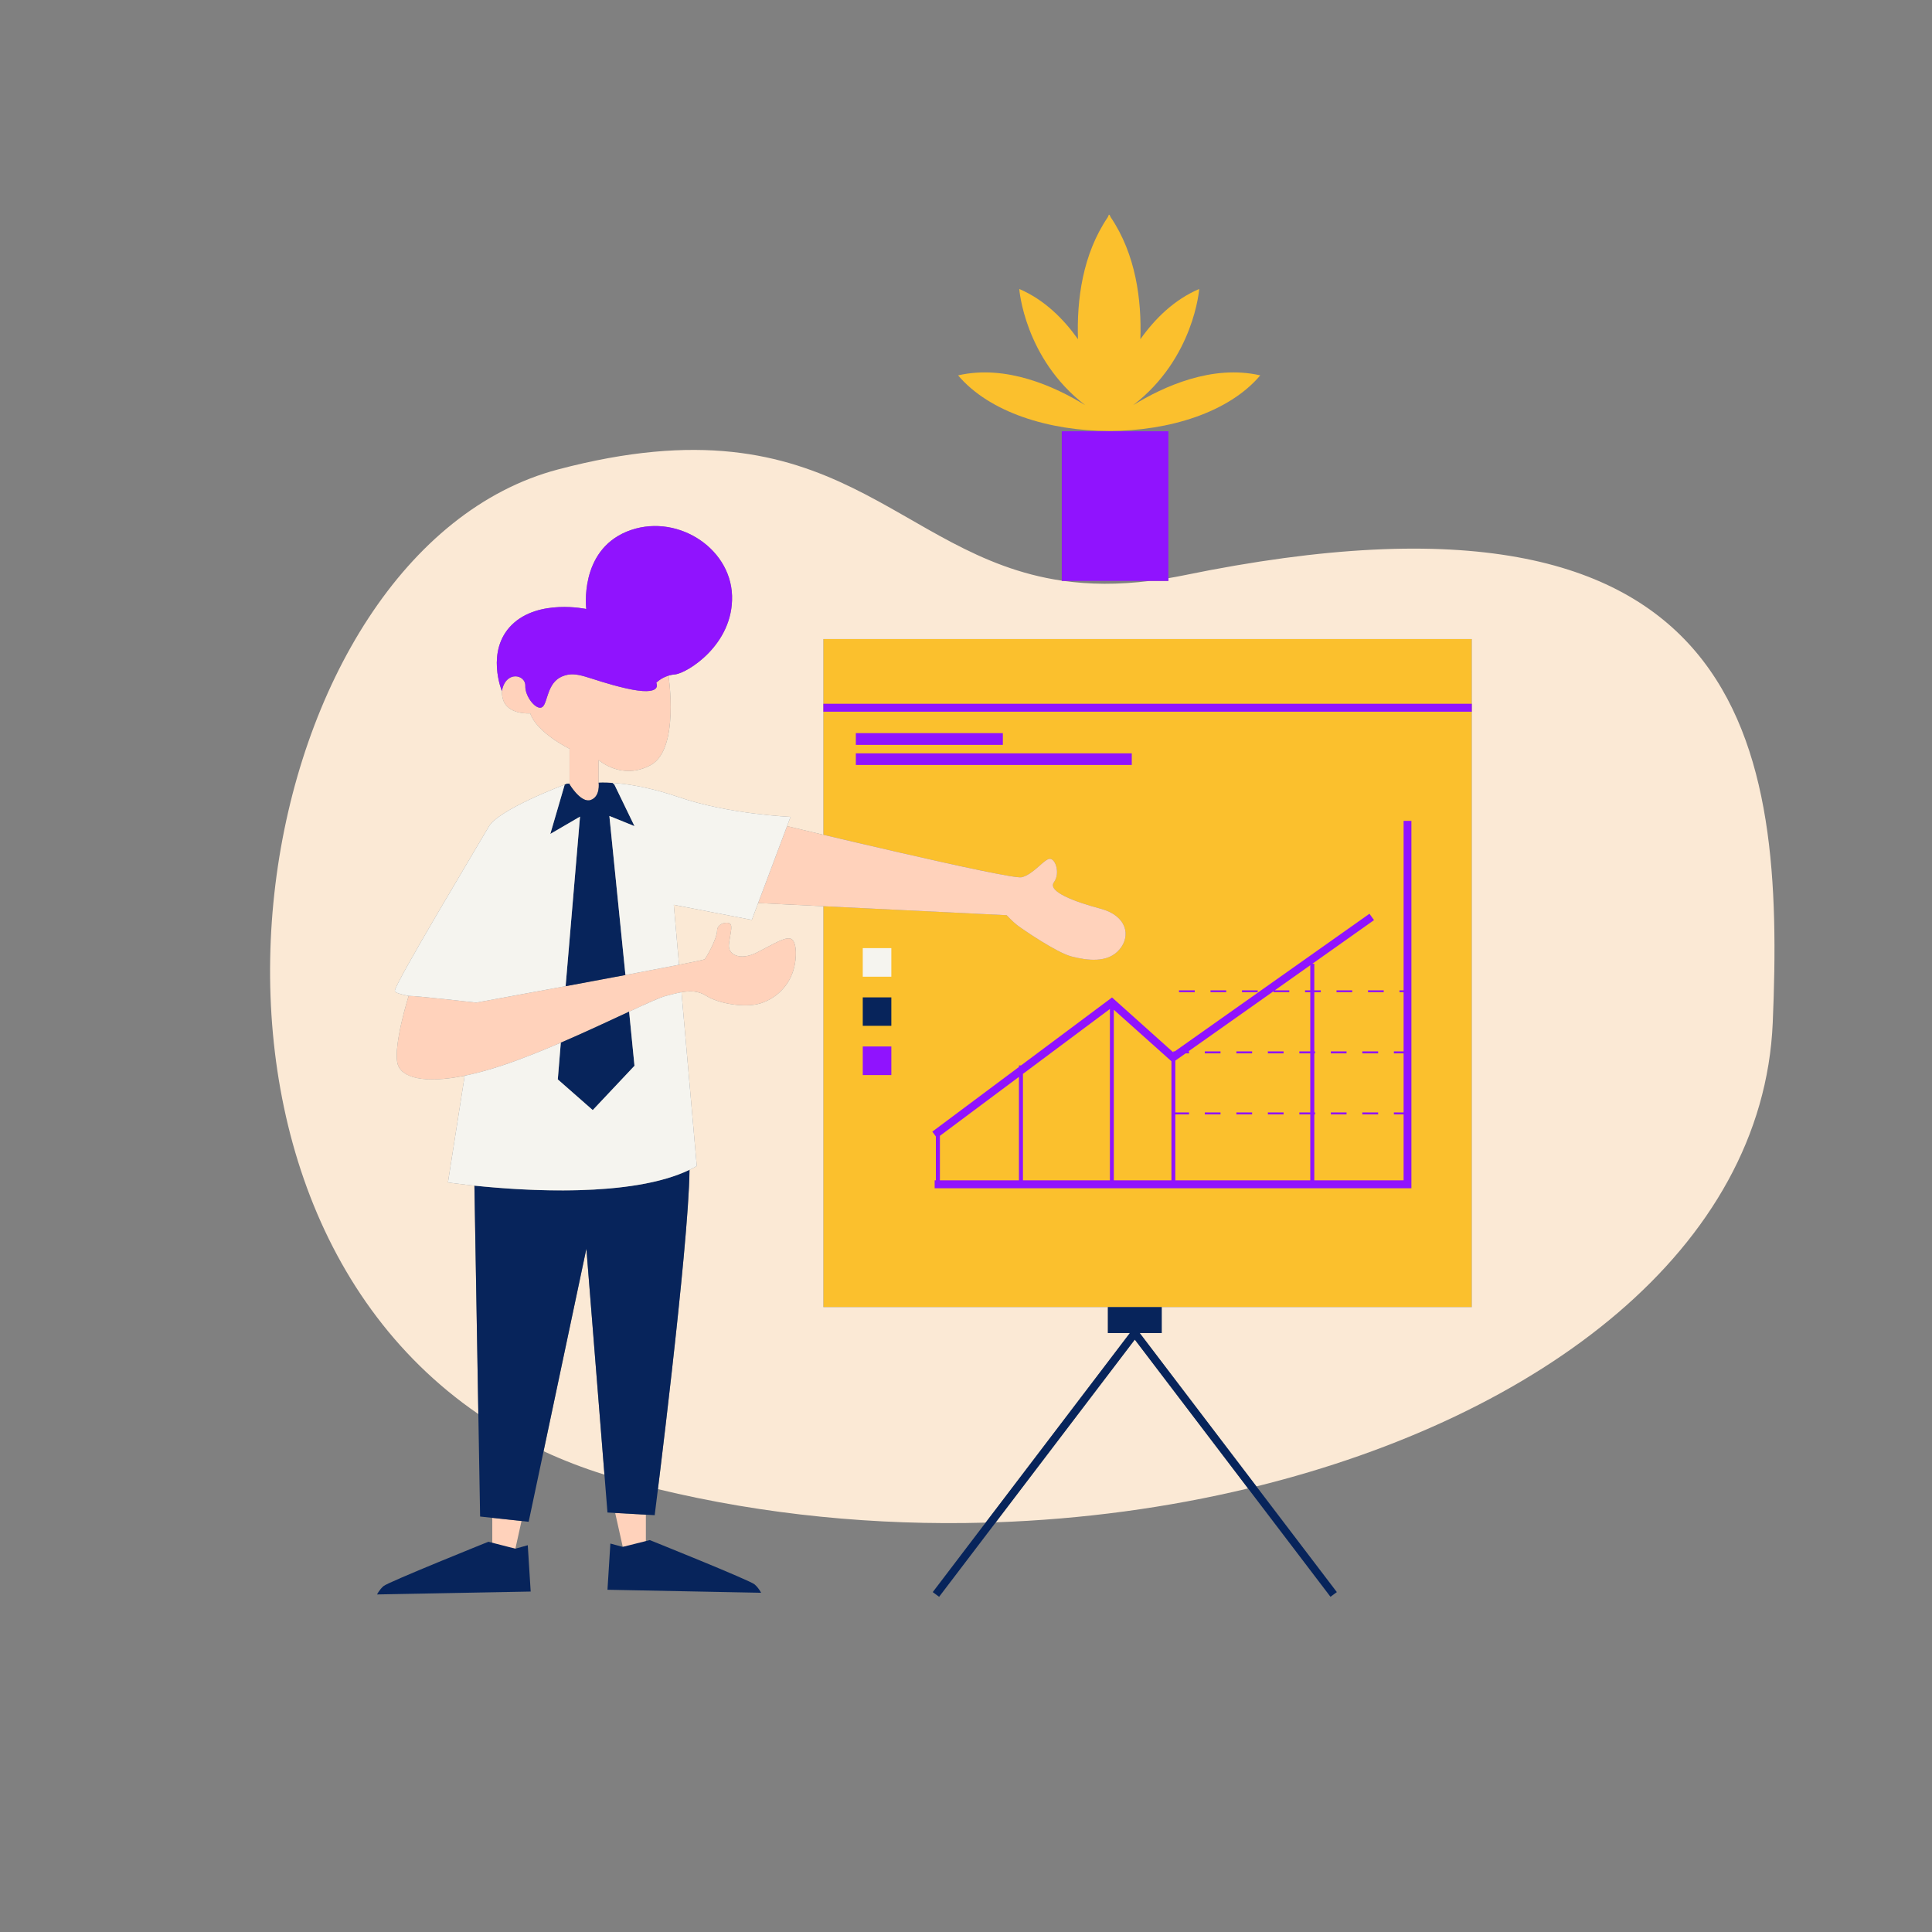 <svg width="1090" height="1090" viewBox="0 0 1090 1090" fill="none" xmlns="http://www.w3.org/2000/svg">
<rect x="0" y="0" width="1090" height="1090" fill="#808080" stroke="none"/>
<path d="M540.539 211.776C567.619 205.543 595.078 218.011 612.272 228.593C577.886 202.203 575.051 163.033 575.051 163.033C589.158 169.078 599.991 179.848 608.177 191.373C607.421 169.142 610.759 143.51 624.992 122.539C625.369 121.592 625.622 121.089 625.622 121.089L625.811 121.34L625.937 121.089C625.937 121.089 626.19 121.592 626.629 122.539C640.8 143.51 644.136 169.144 643.381 191.373C651.568 179.848 662.401 169.078 676.571 163.033C676.571 163.033 673.737 202.203 639.289 228.593C656.483 218.011 683.94 205.542 711.021 211.776C675.689 253.594 575.932 253.594 540.539 211.776ZM464.524 360.531V470.963C500.485 479.479 571.679 496.054 576.373 494.926C582.67 493.413 587.96 486.045 591.551 484.661C595.14 483.275 598.478 492.406 594.637 497.696C590.731 502.986 606.288 508.782 620.962 512.684C635.698 516.589 638.218 527.988 631.542 535.733C624.866 543.544 613.215 541.843 604.587 539.639C596.021 537.434 576.309 523.831 573.79 521.877C571.27 519.925 567.932 516.337 567.932 516.337L464.522 511.272V737.451H830.361V360.531H464.524Z" fill="#FBC02D"/>
<path d="M283.589 393.847C283.211 392.4 283.147 391.014 283.211 389.692C285.416 378.168 296.564 380.559 296.373 386.92C296.12 393.281 302.985 401.342 306.072 398.822C309.095 396.367 308.592 385.219 317.156 381.63C325.784 378.041 331.326 383.265 352.99 388.304C374.655 393.281 370.246 385.219 370.246 385.219C370.246 385.219 372.701 382.577 377.111 381.253C377.111 381.313 377.173 381.313 377.173 381.313C377.173 381.313 383.534 422.694 367.159 431.635C350.785 440.515 337.748 428.802 337.748 428.802V441.588C337.748 441.588 338.819 449.394 333.276 451.348C327.734 453.3 321.31 442.469 321.31 442.469V422.441C321.31 422.441 302.983 413.56 299.142 402.479C299.145 402.475 285.793 403.544 283.589 393.847ZM277.733 871.786L290.77 873.738L294.234 858.119L277.735 856.357L277.733 871.786ZM351.353 872.729L364.39 870.841V854.592L347.072 853.583L351.353 872.729ZM446.008 529.564C442.67 528.617 436.939 532.335 427.177 537.31C417.354 542.347 410.489 538.443 411.243 532.712C411.936 526.982 413.448 522.699 411.936 521.187C410.487 519.74 404.567 520.872 404.567 525.093C404.567 529.374 398.648 540.08 397.514 541.215C396.443 542.347 268.662 565.649 268.662 565.649C268.662 565.649 234.465 561.743 230.561 561.87C230.561 561.87 221.995 588.951 224.2 599.722C226.466 610.426 247.375 613.074 283.21 601.168C319.044 589.328 366.908 564.012 375.66 561.87C384.415 559.665 391.594 557.4 398.521 561.87C405.512 566.279 420.5 568.8 429.192 566.026C437.882 563.256 444.558 556.58 447.33 548.265C450.102 539.891 449.346 530.445 446.008 529.564ZM620.962 512.685C606.287 508.781 590.732 502.986 594.636 497.698C598.478 492.408 595.14 483.276 591.551 484.663C587.962 486.047 582.67 493.415 576.373 494.928C570.076 496.44 444.056 466.085 444.056 466.085L427.745 509.475L567.934 516.34C567.934 516.34 571.272 519.929 573.791 521.881C576.311 523.833 596.022 537.438 604.588 539.642C613.216 541.847 624.867 543.548 631.543 535.737C638.218 527.989 635.698 516.589 620.962 512.685Z" fill="#FFD2BB"/>
<path d="M352.991 388.303C331.325 383.266 325.785 378.04 317.157 381.629C308.591 385.218 309.096 396.366 306.073 398.821C302.988 401.341 296.123 393.28 296.374 386.919C296.121 393.28 302.986 401.341 306.073 398.821C309.096 396.366 308.593 385.22 317.157 381.631C325.785 378.042 331.327 383.266 352.991 388.303C368.568 391.883 370.666 388.721 370.615 386.663C370.664 388.721 368.562 391.881 352.991 388.303ZM370.613 384.866C370.384 385.077 370.249 385.218 370.247 385.218V385.216C370.247 385.218 370.397 385.068 370.613 384.866ZM389.013 659.992V659.99C388.003 660.479 386.964 660.946 385.902 661.398C386.961 660.948 387.999 660.483 389.013 659.992ZM1000.15 576.986C994.706 704.628 869.358 798.916 708.85 838.604L643.005 752.068H655.412V737.456H625.057V752.068H637.464L556.067 859.042C494.388 860.727 431.509 854.741 371.197 840.146C376.005 801.107 388.653 695.354 389.015 660.011V660.009C390.431 659.326 391.797 658.606 393.106 657.848L384.48 559.803C389.499 558.912 394.065 558.994 398.522 561.871C405.513 566.28 420.5 568.801 429.193 566.027C437.883 563.257 444.559 556.581 447.331 548.266C450.103 539.892 449.347 530.446 446.009 529.565C442.671 528.618 436.94 532.335 427.178 537.31C417.355 542.348 410.49 538.444 411.244 532.713C411.937 526.983 413.449 522.7 411.937 521.188C410.488 519.741 404.568 520.873 404.568 525.094C404.568 529.375 398.648 540.081 397.515 541.216C397.094 541.661 377.033 545.543 352.864 550.086V550.082C364.459 547.901 375.11 545.872 383.097 544.301L380.136 510.482L424.157 518.987L446.011 460.858C446.011 460.858 411.246 459.408 383.095 449.772C355.129 440.2 337.998 441.566 337.775 441.584C337.773 441.584 337.751 441.586 337.751 441.586C337.751 441.586 338.258 445.275 336.771 448.216C338.254 445.275 337.749 441.589 337.749 441.589V428.803C337.749 428.803 350.786 440.516 367.16 431.636C383.535 422.695 377.174 381.314 377.174 381.314C377.174 381.314 377.111 381.314 377.111 381.254C374.411 382.065 372.451 383.367 371.333 384.257C372.896 382.995 376.126 380.889 380.764 380.498C387.44 379.93 413.828 363.87 413.01 336.098C412.129 308.322 380.514 288.865 353.557 299.945C326.601 311.094 330.758 343.59 330.758 343.59C330.758 343.59 303.867 337.733 288.815 352.469C273.828 367.206 283.148 389.878 283.148 389.878C285.157 378.833 295.198 380.256 296.281 385.775C295.202 380.314 285.278 378.892 283.212 389.693C283.148 391.015 283.212 392.401 283.589 393.848C285.794 403.545 299.146 402.476 299.143 402.479C302.984 413.561 321.311 422.442 321.311 422.442V442.089L319.927 442.15L319.782 442.205C317.276 443.142 281.436 456.672 275.784 466.334C269.99 476.347 222.756 554.88 222.756 558.976C222.756 560.043 225.905 560.99 230.565 561.871C230.563 561.871 230.563 561.871 230.562 561.871C230.562 561.871 221.996 588.952 224.2 599.722C225.978 608.122 239.239 611.557 262.175 606.898L252.729 667.104C252.729 667.104 259.623 668.133 270.517 669.208C269.567 669.115 268.597 669.032 267.657 668.935L269.875 797.789C77.486 665.76 142.004 310.521 314.763 264.869C473.801 222.8 504.019 313.618 599.046 327.594V327.721H600.004C614.554 329.773 630.634 330.013 648.91 327.721H659.19V326.201C662.061 325.712 664.965 325.184 667.944 324.573C988.629 258.632 1006.77 421.622 1000.15 576.986ZM444.057 466.085L427.746 509.476L464.523 511.278V737.452H830.362V401.529L830.364 397.06L830.362 360.531H464.525V397.06V401.529V470.963M370.739 384.751C370.867 384.636 371.016 384.513 371.197 384.363C371.021 384.508 370.867 384.639 370.739 384.751ZM384.015 559.889C382.903 560.098 381.77 560.347 380.609 560.627C381.771 560.349 382.903 560.102 384.015 559.889ZM230.573 561.871C234.52 561.752 268.663 565.65 268.663 565.65H268.664C268.624 565.644 234.502 561.748 230.573 561.871ZM330.824 704.518L306.681 818.742C317.495 823.771 328.94 828.196 341.017 831.968L330.824 704.518ZM561.808 858.859C610.708 857.145 658.776 850.623 704.128 839.758L640.234 755.781L561.808 858.859Z" fill="#FBE9D5"/>
<path d="M429.384 898.613L342.727 896.913L344.364 870.841L351.355 872.729L366.595 868.889C366.595 868.889 423.276 891.623 425.731 893.892C428.249 896.097 429.384 898.613 429.384 898.613ZM290.769 873.738L275.529 869.834C275.529 869.834 218.848 892.631 216.392 894.835C213.873 897.04 212.739 899.559 212.739 899.559L299.397 897.924L297.76 871.786L290.769 873.738ZM486.755 578.75H502.878V562.69H486.755V578.75ZM754.224 898.235L750.635 900.883L640.234 755.782L529.833 900.883L526.244 898.235L637.464 752.067H625.056V737.455H655.412V752.067H643.004L754.224 898.235ZM369.365 854.845L342.725 853.334L330.823 704.517L298.263 858.562L270.868 855.603L267.657 668.934C289.051 671.146 313.126 672.314 334.874 671.14C335.009 671.133 335.143 671.126 335.278 671.119C352.527 670.165 373.527 667.467 389.015 659.991C389.015 659.997 389.015 660.004 389.015 660.009C388.568 703.677 369.365 854.845 369.365 854.845ZM343.796 460.353L352.864 550.081L352.866 550.094C350.456 550.541 347.993 550.998 345.518 551.46C342.029 552.11 338.505 552.769 334.96 553.432C329.648 554.426 324.316 555.424 319.11 556.393L319.112 556.374L327.232 460.728L310.48 470.488L318.604 442.654L319.782 442.204L319.926 442.149L321.313 442.088V442.465C321.313 442.465 326.958 451.985 332.231 451.566C332.583 451.538 332.933 451.465 333.279 451.344C338.821 449.39 337.75 441.585 337.75 441.585L337.774 441.583C337.902 441.574 340.641 441.402 345.56 441.711L346.631 442.654L357.967 466.083L343.796 460.353ZM334.414 626.298L357.967 601.294L354.944 570.761V570.752C344.111 575.791 330.446 582.213 316.402 588.257V588.261L314.702 608.977L334.414 626.298Z" fill="#07245B"/>
<path d="M289.038 670.703C288.725 670.683 288.415 670.663 288.104 670.643C267.543 669.319 252.728 667.103 252.728 667.103L262.174 606.896C268.473 605.575 275.464 603.75 283.21 601.166C293.672 597.709 305.159 593.102 316.4 588.259L314.7 608.976L334.412 626.296L357.965 601.293L354.942 570.76C365.068 566.059 372.659 562.602 375.66 561.868C378.81 561.051 381.707 560.295 384.477 559.788L393.105 657.847C391.796 658.605 390.43 659.325 389.012 660.008C389.012 660.002 389.012 659.995 389.012 659.989C380.831 663.939 370.912 666.653 360.199 668.458C360.186 668.46 360.173 668.464 360.16 668.465C357.531 668.909 354.854 669.295 352.142 669.632C352.054 669.643 351.964 669.654 351.877 669.665C349.209 669.994 346.51 670.275 343.791 670.513C343.668 670.524 343.545 670.535 343.421 670.544C340.72 670.776 338.001 670.965 335.276 671.115C335.141 671.122 335.007 671.13 334.871 671.137C332.147 671.283 329.417 671.393 326.696 671.47C326.575 671.474 326.454 671.476 326.333 671.479C325.015 671.514 323.698 671.543 322.385 671.562C322.347 671.562 322.308 671.564 322.268 671.564C320.887 671.584 319.512 671.597 318.141 671.602C318.069 671.602 317.998 671.602 317.927 671.602C316.645 671.606 315.37 671.604 314.1 671.595C313.981 671.595 313.862 671.593 313.743 671.593C312.408 671.582 311.078 671.565 309.76 671.543C309.722 671.543 309.683 671.542 309.645 671.542C308.416 671.52 307.197 671.492 305.984 671.459C305.781 671.454 305.578 671.448 305.375 671.443C304.12 671.408 302.873 671.37 301.639 671.326C301.606 671.324 301.575 671.324 301.542 671.322C300.412 671.282 299.296 671.236 298.186 671.186C297.843 671.172 297.503 671.157 297.162 671.141C296.236 671.099 295.317 671.053 294.407 671.007C293.973 670.985 293.54 670.961 293.11 670.939C292.341 670.897 291.579 670.855 290.825 670.811C290.228 670.776 289.631 670.741 289.038 670.703ZM486.755 551.039H502.878V534.916H486.755V551.039ZM337.774 441.583C337.902 441.574 340.641 441.402 345.559 441.711L346.631 442.654L357.967 466.083L343.796 460.353L352.863 550.081C364.458 547.9 375.109 545.872 383.096 544.301L380.135 510.481L424.156 518.986L446.01 460.857C446.01 460.857 411.245 459.407 383.094 449.771C355.129 440.199 337.997 441.565 337.774 441.583ZM310.48 470.488L318.604 442.654L319.782 442.204C317.275 443.141 281.435 456.671 275.783 466.334C269.989 476.346 222.755 554.879 222.755 558.975C222.755 560.042 225.904 560.989 230.564 561.87C234.468 561.743 268.665 565.649 268.665 565.649C268.665 565.649 292.176 561.361 319.111 556.375L327.232 460.729L310.48 470.488Z" fill="#F5F4EF"/>
<path d="M777.526 594.307H768.583V593.172H777.526V594.307ZM768.583 628.755H777.526V627.62H768.583V628.755ZM700.692 558.722V559.791H709.573V558.722H700.692ZM759.704 627.62H750.824V628.755H759.704V627.62ZM780.674 558.722H771.793V559.791H780.674V558.722ZM791.883 463.122H796.293V670.384H527.314V665.911H528.008V641.181L525.995 638.45L574.863 601.966V601.108H576.015L627.389 562.752L661.964 593.737V593.172H662.782L772.615 515.52L775.197 519.11L740.394 543.735H741.502V558.722H745.155V559.791H741.502V593.172H741.943V594.307H741.502V627.62H741.943V628.755H741.502V665.909H739.235V628.755H733.062V627.62H739.235V594.307H733.062V593.172H739.235V559.791H736.274V558.722H739.235V544.555L719.21 558.722H727.397V559.791H718.516V559.227L670.463 593.172H670.841V594.307H668.889L663.095 598.387V627.62H670.841V628.755H663.095V665.909H660.891V598.731L628.394 569.675V665.909H626.19V569.254L577.13 605.861V665.911H791.883V628.755H786.405V627.62H791.883V594.307H786.405V593.172H791.883V559.791H789.554V558.722H791.883V463.122ZM530.275 665.911H574.863V607.553L530.275 640.823V665.911ZM665.173 558.722V559.791H674.054V558.722H665.173ZM682.933 558.722V559.791H691.814V558.722H682.933ZM715.303 628.755H724.183V627.62H715.303V628.755ZM464.525 397.059V401.528H830.363V397.059H464.525ZM697.543 628.755H706.424V627.62H697.543V628.755ZM688.6 593.172H679.719V594.307H688.6V593.172ZM759.702 593.172H750.822V594.307H759.702V593.172ZM688.602 627.62H679.721V628.755H688.602V627.62ZM706.424 593.172H697.543V594.307H706.424V593.172ZM762.914 558.722H754.033V559.791H762.914V558.722ZM724.183 593.172H715.303V594.307H724.183V593.172ZM482.852 431.571H638.533V425.023H482.852V431.571ZM659.189 243.329H599.046V327.72H659.189V243.329ZM353.556 299.944C326.601 311.093 330.758 343.589 330.758 343.589C330.758 343.589 303.867 337.732 288.815 352.468C273.828 367.205 283.148 389.877 283.148 389.877C285.29 378.101 296.562 380.496 296.374 386.918C296.123 393.279 302.988 401.34 306.073 398.82C309.096 396.365 308.591 385.217 317.156 381.628C325.784 378.039 331.325 383.265 352.99 388.302C374.656 393.279 370.246 385.217 370.246 385.217C370.246 385.217 374.088 381.06 380.764 380.496C387.44 379.929 413.828 363.869 413.009 336.097C412.129 308.321 380.513 288.864 353.556 299.944ZM482.852 413.622V420.236H565.794V413.622H482.852ZM486.756 606.522H502.878V590.401H486.756V606.522Z" fill="#9013FE"/>
</svg>
